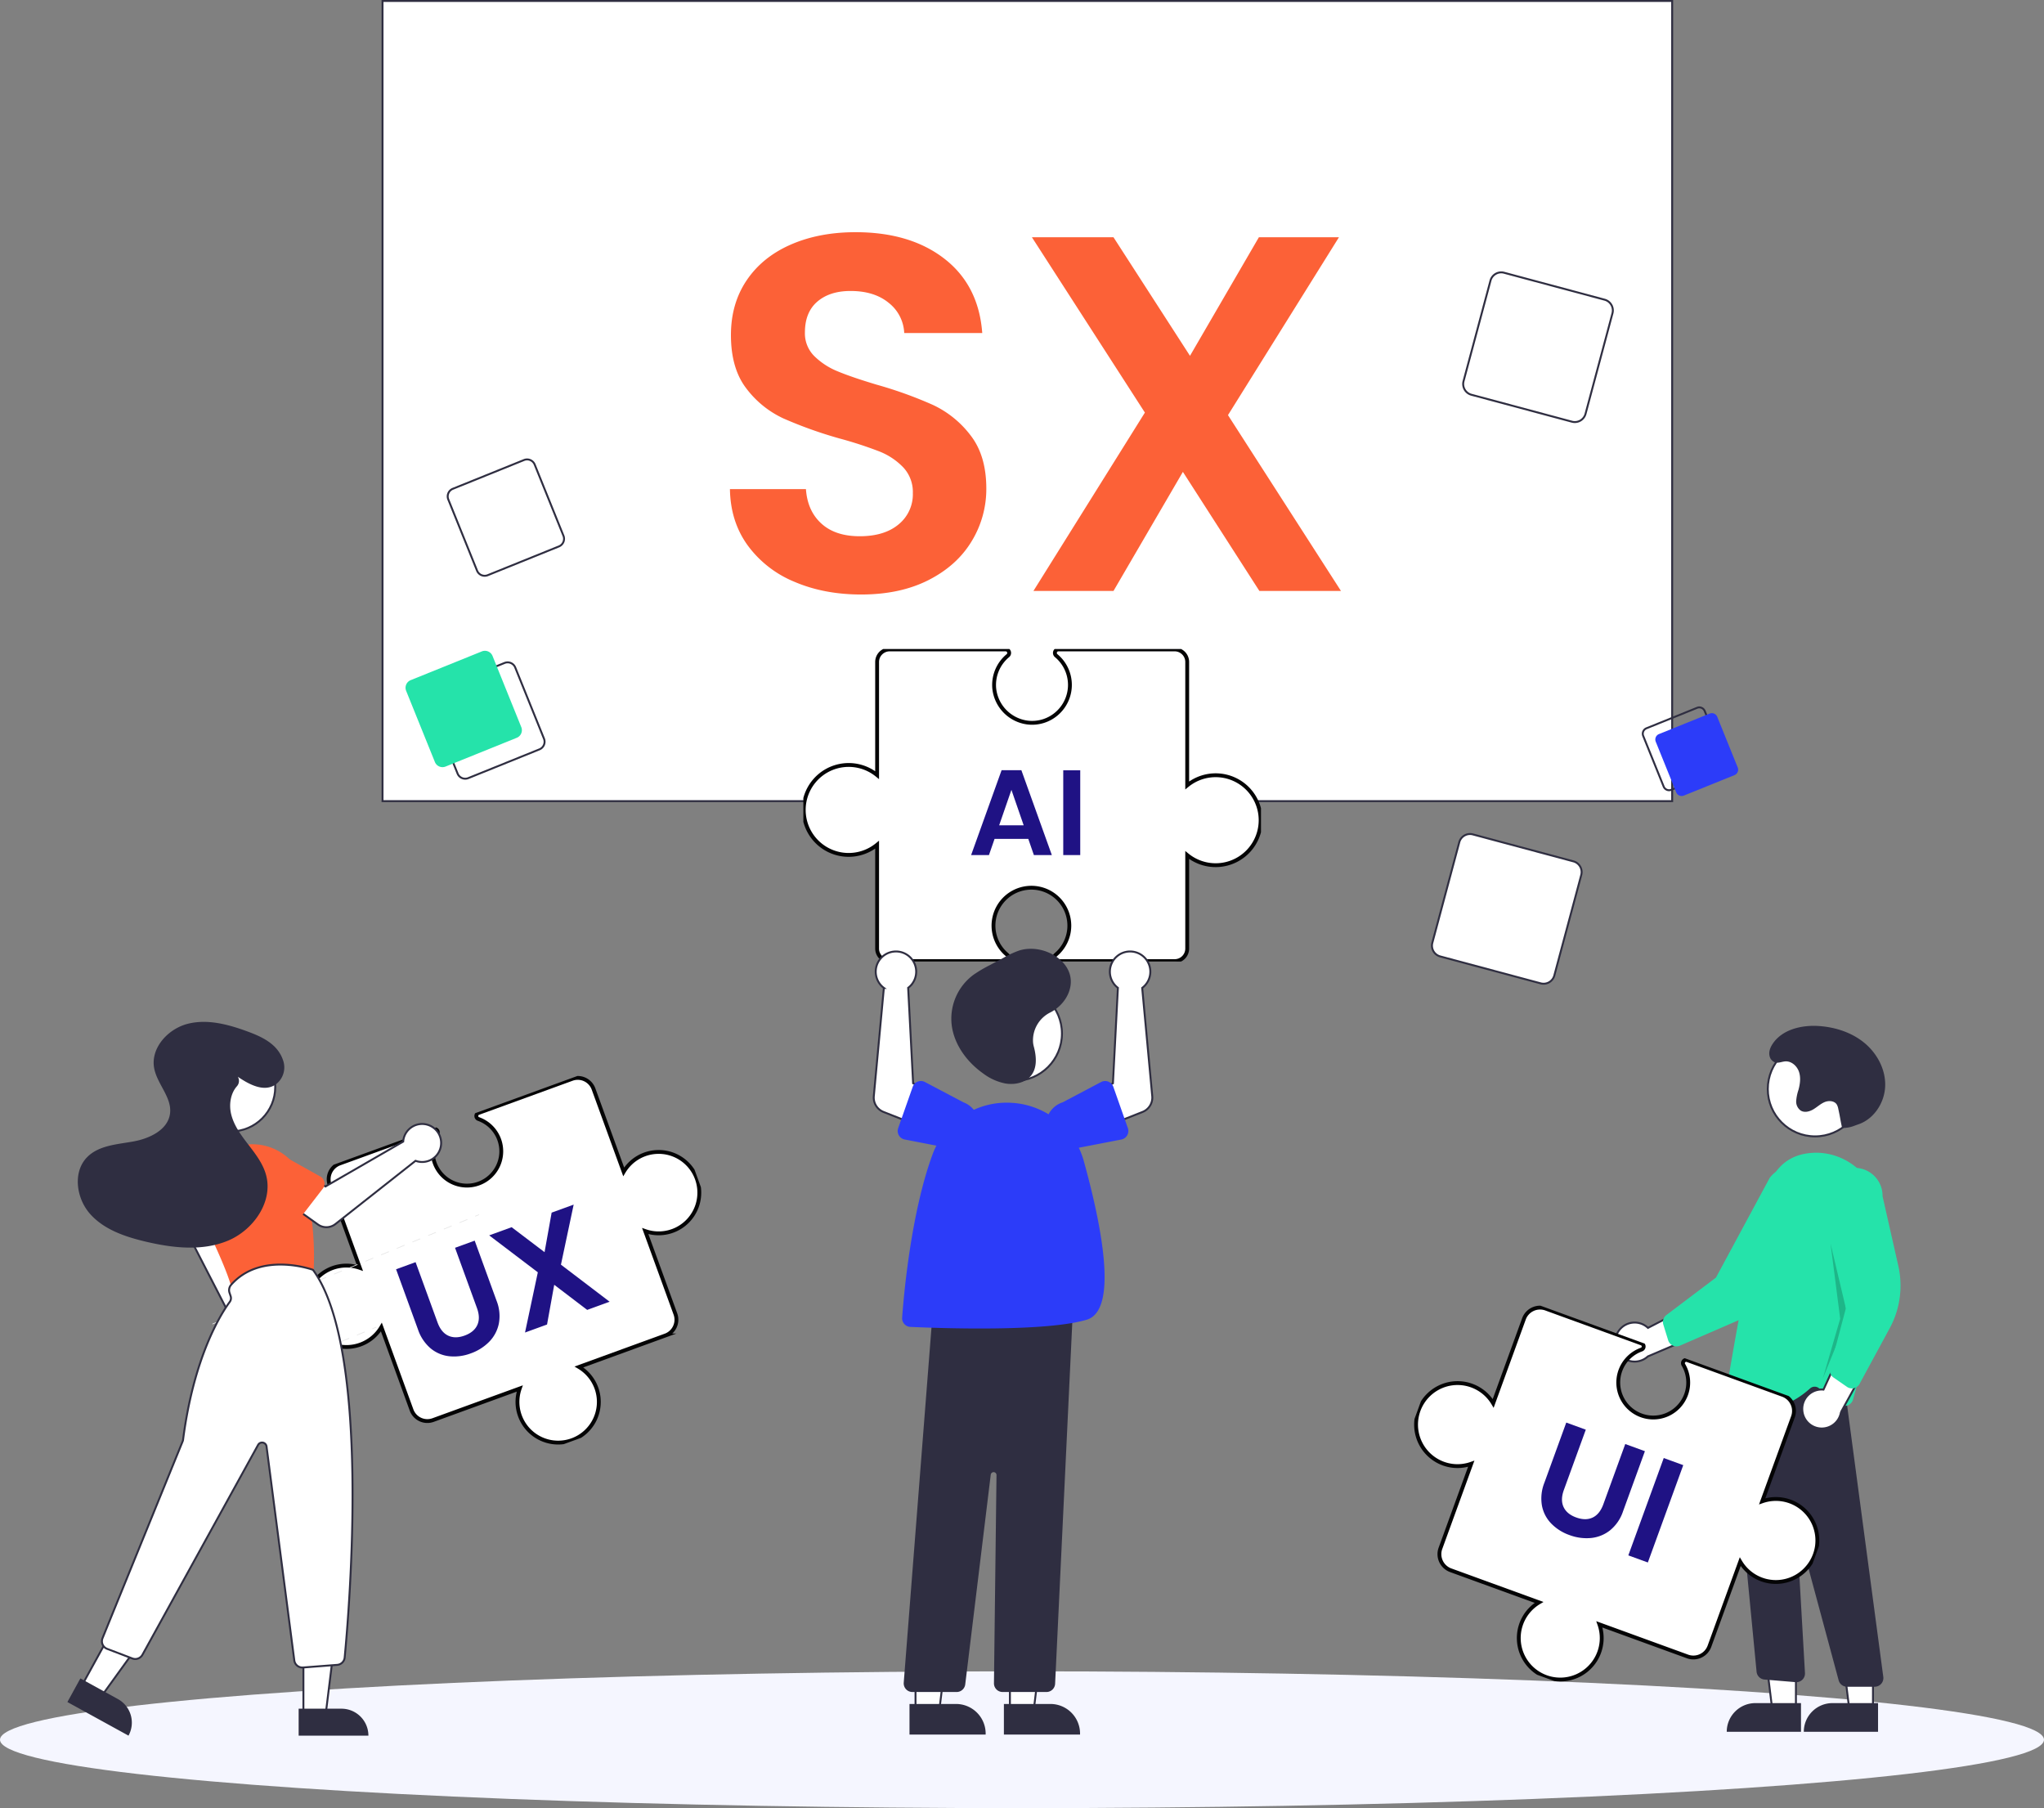 <svg xmlns="http://www.w3.org/2000/svg" xmlns:xlink="http://www.w3.org/1999/xlink" width="1061" height="938.414" viewBox="0 0 1061 938.414">
  <rect x="0" y="0" width="1061" height="938.414" fill="#808080" stroke="none"/>
  <defs>
    <clipPath id="clip-path">
      <rect id="Rectangle_2468" data-name="Rectangle 2468" width="215.625" height="177.132" fill="#fff" stroke="#707070" stroke-width="2"/>
    </clipPath>
    <clipPath id="clip-path-2">
      <rect id="Rectangle_2469" data-name="Rectangle 2469" width="237.551" height="162.195" fill="#fff" stroke="#707070" stroke-width="2"/>
    </clipPath>
    <clipPath id="clip-path-3">
      <rect id="Rectangle_2468-2" data-name="Rectangle 2468" width="219.846" height="180.6" fill="#fff" stroke="#707070" stroke-width="2"/>
    </clipPath>
  </defs>
  <g id="Group_6421" data-name="Group 6421" transform="translate(-1615 -4585.586)">
    <g id="Group_6413" data-name="Group 6413" transform="translate(-109.439 1084.995)">
      <rect id="Rectangle_62" data-name="Rectangle 62" width="669.427" height="415.285" transform="translate(1923 3501.091)" fill="#fff" stroke="#2f2e41" stroke-width="1"/>
    </g>
    <path id="Path_6712" data-name="Path 6712" d="M-88.763,1.841q-19.2,0-34.585-6.575A56.783,56.783,0,0,1-147.675-23.67q-8.942-12.361-9.205-29.193h39.45q.789,11.309,8.021,17.884T-89.552-28.4q12.887,0,20.251-6.181a20.1,20.1,0,0,0,7.364-16.174,18.688,18.688,0,0,0-5-13.413,35.012,35.012,0,0,0-12.493-8.285,206.733,206.733,0,0,0-20.646-6.707,221.114,221.114,0,0,1-29.062-10.388,50.9,50.9,0,0,1-19.2-15.517q-8.022-10.389-8.021-27.746,0-16.306,8.153-28.4t22.881-18.542q14.728-6.444,33.664-6.443,28.4,0,46.157,13.807t19.594,38.529h-40.5a21.036,21.036,0,0,0-8.022-15.648q-7.5-6.18-19.856-6.18-10.783,0-17.227,5.523t-6.443,16.043a16.584,16.584,0,0,0,4.865,12.23,37.1,37.1,0,0,0,12.1,7.89q7.233,3.025,20.382,6.969a214.128,214.128,0,0,1,29.193,10.52,52.427,52.427,0,0,1,19.462,15.78Q-23.8-70.221-23.8-53.126a51.944,51.944,0,0,1-7.627,27.352Q-39.056-13.15-53.784-5.655T-88.763,1.841ZM117.955,0,78.242-61.805,42.211,0H.657l57.86-92.576-58.649-91H42.211l39.713,61.542,35.768-61.542h41.554l-57.6,92.313L160.3,0Z" transform="translate(2150.775 4892.293)" fill="#fc6137"/>
    <path id="Path_6706" data-name="Path 6706" d="M65.55,5.776v54a5.776,5.776,0,0,1-5.776,5.776h-54A5.776,5.776,0,0,1,0,59.778v-54A5.775,5.775,0,0,1,5.776,0h54A5.775,5.775,0,0,1,65.55,5.776" transform="translate(2453.493 4742.618) rotate(105)" fill="#fff" stroke="#2f2e41" stroke-width="1"/>
    <path id="Path_6707" data-name="Path 6707" d="M48.361,4.261V44.1A4.262,4.262,0,0,1,44.1,48.364H4.261A4.262,4.262,0,0,1,0,44.1V4.261A4.261,4.261,0,0,1,4.261,0H44.1a4.261,4.261,0,0,1,4.261,4.261" transform="translate(1890.951 4822.747) rotate(68)" fill="none" stroke="#2f2e41" stroke-width="1"/>
    <ellipse id="Ellipse_440" data-name="Ellipse 440" cx="530.5" cy="35.5" rx="530.5" ry="35.5" transform="translate(1615 5453)" fill="#f5f6ff"/>
    <g id="Group_6402" data-name="Group 6402" transform="translate(1750.156 5203.914) rotate(-20)">
      <g id="Mask_Group_6396" data-name="Mask Group 6396" transform="translate(0 0)" clip-path="url(#clip-path)">
        <path id="Path_6228" data-name="Path 6228" d="M209.93,84.2a21.223,21.223,0,0,0,4.3-17.757A21.116,21.116,0,0,0,180.21,54.484V8.7a8.714,8.714,0,0,0-8.7-8.7H119.791a1.652,1.652,0,0,0-1.049,2.928,17.793,17.793,0,0,1-13.407,31.4,17.806,17.806,0,0,1-9.292-31.4A1.651,1.651,0,0,0,95,0H43.171a8.716,8.716,0,0,0-8.707,8.7V54.48A21.118,21.118,0,0,0,.386,66.747,21.137,21.137,0,0,0,21.107,91.976,20.989,20.989,0,0,0,34.464,87.2v45.806a8.716,8.716,0,0,0,8.707,8.7H91.038a21.124,21.124,0,0,0,16.368,34.471c.125,0,.251,0,.376,0a21.11,21.11,0,0,0,15.971-34.468h47.755a8.716,8.716,0,0,0,8.7-8.7V87.2a21.088,21.088,0,0,0,29.718-3Z" transform="translate(0.474 0.475)" fill="#fff" stroke="#040405" stroke-miterlimit="10" stroke-width="2"/>
      </g>
    </g>
    <g id="Group_6403" data-name="Group 6403" transform="translate(2031.999 4922.418)">
      <g id="Group_6398" data-name="Group 6398" clip-path="url(#clip-path-2)">
        <path id="Path_6229" data-name="Path 6229" d="M.252,85.938A23.311,23.311,0,0,0,38.2,101.493v53.885a6.512,6.512,0,0,0,6.505,6.507h59.907a1.824,1.824,0,0,0,1.162-3.23,19.668,19.668,0,0,1,10.325-34.73,19.683,19.683,0,0,1,21.878,19.549,19.712,19.712,0,0,1-7.142,15.185c-.009.009-.016.021-.024.028a1.845,1.845,0,0,0-.294.332c-.028.04-.054.077-.078.118a1.792,1.792,0,0,0-.186.421.838.838,0,0,0-.019.1,1.675,1.675,0,0,0-.083.407,1.781,1.781,0,0,0,.367,1.042c.023.031.042.066.064.1a1.813,1.813,0,0,0,.3.282,1.6,1.6,0,0,0,.2.134,1.675,1.675,0,0,0,.3.15,1.82,1.82,0,0,0,.506.1c.031,0,.059.019.09.019h60.679a6.512,6.512,0,0,0,6.505-6.507V106.835a23.339,23.339,0,1,0,0-36.14V6.632A6.514,6.514,0,0,0,192.656.125H132.309a1.824,1.824,0,0,0-1.162,3.23,19.7,19.7,0,0,1,.553,29.87,19.515,19.515,0,0,1-15.423,4.848A19.9,19.9,0,0,1,98.987,20.241,19.774,19.774,0,0,1,106.08,3.357a1.824,1.824,0,0,0-1.162-3.23l-60.21,0A6.512,6.512,0,0,0,38.2,6.632V65.351A23.329,23.329,0,0,0,.254,85.94Z" transform="translate(0.092 0.092)" fill="#fff" stroke="#040405" stroke-miterlimit="10" stroke-width="2"/>
      </g>
    </g>
    <path id="Path_6710" data-name="Path 6710" d="M0-8.379H-17.514L-20.412,0h-9.261L-13.86-44.037H-3.591L12.222,0H2.9Zm-2.394-7.056-6.363-18.4-6.363,18.4ZM26.964-43.974V0h-8.82V-43.974Z" transform="translate(2148.766 5029.354)" fill="#1f1284"/>
    <path id="Path_6631" data-name="Path 6631" d="M65.55,5.776v54a5.776,5.776,0,0,1-5.776,5.776h-54A5.776,5.776,0,0,1,0,59.778v-54A5.775,5.775,0,0,1,5.776,0h54A5.775,5.775,0,0,1,65.55,5.776" transform="translate(2437.289 5034.12) rotate(105)" fill="#fff" stroke="#2f2e41" stroke-width="1"/>
    <path id="Path_6630" data-name="Path 6630" d="M48.361,4.261V44.1A4.262,4.262,0,0,1,44.1,48.364H4.261A4.262,4.262,0,0,1,0,44.1V4.261A4.261,4.261,0,0,1,4.261,0H44.1a4.261,4.261,0,0,1,4.261,4.261" transform="translate(1880.848 4928.064) rotate(68)" fill="#fff" stroke="#2f2e41" stroke-width="1"/>
    <path id="Path_6629" data-name="Path 6629" d="M48.361,4.261V44.1A4.262,4.262,0,0,1,44.1,48.364H4.261A4.262,4.262,0,0,1,0,44.1V4.261A4.261,4.261,0,0,1,4.261,0H44.1a4.261,4.261,0,0,1,4.261,4.261" transform="translate(1869.068 4922.064) rotate(68)" fill="#25e3aa"/>
    <path id="Path_6632" data-name="Path 6632" d="M34.435,3.034V31.4A3.034,3.034,0,0,1,31.4,34.437H3.034A3.034,3.034,0,0,1,0,31.4V3.034A3.034,3.034,0,0,1,3.034,0H31.4a3.034,3.034,0,0,1,3.034,3.034" transform="translate(2498.746 4951.803) rotate(68)" fill="none" stroke="#2f2e41" stroke-width="1"/>
    <path id="Path_6633" data-name="Path 6633" d="M34.435,3.034V31.4A3.034,3.034,0,0,1,31.4,34.437H3.034A3.034,3.034,0,0,1,0,31.4V3.034A3.034,3.034,0,0,1,3.034,0H31.4a3.034,3.034,0,0,1,3.034,3.034" transform="translate(2505.255 4954.803) rotate(68)" fill="#2c3cf9"/>
    <path id="Path_6550" data-name="Path 6550" d="M899.2,590.4a10.056,10.056,0,0,1,15.32-1.743l31.755-16.389L944.3,590.735,914.45,603.467A10.11,10.11,0,0,1,899.2,590.4Z" transform="translate(1555.914 4686.101)" fill="#fff" stroke="#2f2e41" stroke-width="1"/>
    <path id="Path_6551" data-name="Path 6551" d="M926.524,597.289A4.5,4.5,0,0,1,925,595.077l-2.526-8.159A4.515,4.515,0,0,1,924.062,582l25.738-19.44,27.875-51.712a14.5,14.5,0,1,1,22.9,17.782L984.716,562.1a46.373,46.373,0,0,1-23.463,22.7L931.09,597.875a4.5,4.5,0,0,1-3.669-.039A4.454,4.454,0,0,1,926.524,597.289Z" transform="translate(1555.914 4686.101)" fill="#25e3aa"/>
    <circle id="Ellipse_434" data-name="Ellipse 434" cx="24.561" cy="24.561" r="24.561" transform="translate(2532.628 5126.24)" fill="#fff" stroke="#2f2e41" stroke-width="1"/>
    <path id="Path_6544" data-name="Path 6544" d="M888.812,685.737H876.553l-5.831-47.288h18.1Z" transform="translate(1658.414 4787.26)" fill="#fff" stroke="#2f2e41" stroke-width="1"/>
    <path id="Path_6545" data-name="Path 6545" d="M867.8,682.233h23.644V697.12H852.908A14.887,14.887,0,0,1,867.8,682.233Z" transform="translate(1658.414 4787.26)" fill="#2f2e41"/>
    <path id="Path_6546" data-name="Path 6546" d="M928.812,685.739H916.553l-5.831-47.289,18.1,0Z" transform="translate(1658.414 4787.26)" fill="#fff" stroke="#2f2e41" stroke-width="1"/>
    <path id="Path_6547" data-name="Path 6547" d="M907.8,682.234h23.644v14.887H892.908A14.887,14.887,0,0,1,907.8,682.234Z" transform="translate(1658.414 4787.26)" fill="#2f2e41"/>
    <path id="Path_6548" data-name="Path 6548" d="M1032.208,774.9h-14.367a4.508,4.508,0,0,1-4.345-3.329l-20.68-76.7a.5.5,0,0,0-.982.16l4.177,72.742a4.5,4.5,0,0,1-4.867,4.742L975,771.166a4.512,4.512,0,0,1-4.1-3.964L956.191,614.457l5.691,3.415,53.329-9.054L1036.669,769.8a4.5,4.5,0,0,1-4.461,5.095Z" transform="translate(1555.914 4686.101)" fill="#2f2e41"/>
    <path id="Path_6552" data-name="Path 6552" d="M974.027,630.579a32.939,32.939,0,0,1-16.692-4.7,4.48,4.48,0,0,1-2.136-4.589c1.876-11.486,11.684-70.408,20.608-102.529,3.635-13.083,11.671-20.129,23.887-20.943,17.868-1.172,33.75,12.807,35.4,31.2,2.917,32.448-8.933,78.55-14.164,96.866a4.5,4.5,0,0,1-7.088,2.306l-10.661-8.293a3.533,3.533,0,0,0-4.516.188C989.682,628.1,981.146,630.579,974.027,630.579Z" transform="translate(1555.914 4686.101)" fill="#25e3aa"/>
    <path id="Path_6553" data-name="Path 6553" d="M906.787,443.738l9,38-13,32,9-31Z" transform="translate(1658.414 4787.26)" opacity="0.2"/>
    <path id="Path_6562" data-name="Path 6562" d="M1015.29,484.9a16.539,16.539,0,0,0,6.388-1.155c.894-.345,1.822-.628,2.715-.972,7.882-3.045,13.074-11.438,13.26-19.886s-4.188-16.647-10.684-22.05-14.909-8.178-23.335-8.82c-9.075-.691-19.294,1.61-24.366,9.167-1.35,2.012-2.294,4.452-1.494,6.882a4.4,4.4,0,0,0,1.241,1.906c2.265,2.015,4.523.5,6.831.366,3.173-.184,6.023,2.385,7.047,5.394s.573,6.322-.254,9.391a23.461,23.461,0,0,0-1.183,5.71,5.74,5.74,0,0,0,2.378,5.055c1.983,1.2,4.587.505,6.571-.691s3.7-2.86,5.842-3.741,5.022-.685,6.27,1.268a6.936,6.936,0,0,1,.793,2.289c1.118,5.095.861,4.795,1.979,9.89Z" transform="translate(1555.914 4686.101)" fill="#2f2e41"/>
    <path id="Path_6554" data-name="Path 6554" d="M994.645,631.512a10.056,10.056,0,0,1,10.979-10.826l14.873-32.492,9.841,15.748-15.633,28.441a10.11,10.11,0,0,1-20.061-.87Z" transform="translate(1555.914 4686.101)" fill="#fff" stroke="#2f2e41" stroke-width="1"/>
    <path id="Path_6555" data-name="Path 6555" d="M1020.394,620.069a4.506,4.506,0,0,1-2.564-.8l-7.022-4.861a4.515,4.515,0,0,1-1.788-4.852l8.255-31.18-9.979-57.893a14.5,14.5,0,1,1,28.993-.14l8.177,36.123a46.373,46.373,0,0,1-4.456,32.339l-15.661,28.908a4.505,4.505,0,0,1-2.911,2.233A4.451,4.451,0,0,1,1020.394,620.069Z" transform="translate(1555.914 4686.101)" fill="#25e3aa"/>
    <path id="Path_6556" data-name="Path 6556" d="M490.541,685.239H502.8l5.832-47.287H490.539Z" transform="translate(1648.689 4788.7)" fill="#fff" stroke="#2f2e41" stroke-width="1"/>
    <path id="Path_6557" data-name="Path 6557" d="M589.914,782.4h24.145a15.386,15.386,0,0,1,15.386,15.387v.5H589.915Z" transform="translate(1546.189 4687.541)" fill="#2f2e41"/>
    <path id="Path_6563" data-name="Path 6563" d="M441.541,685.239H453.8l5.832-47.287H441.539Z" transform="translate(1648.689 4788.7)" fill="#fff" stroke="#2f2e41" stroke-width="1"/>
    <path id="Path_6564" data-name="Path 6564" d="M540.914,782.4h24.145a15.386,15.386,0,0,1,15.387,15.387v.5H540.915Z" transform="translate(1546.189 4687.541)" fill="#2f2e41"/>
    <circle id="Ellipse_435" data-name="Ellipse 435" cx="24.561" cy="24.561" r="24.561" transform="translate(2117.116 5097.437)" fill="#fff" stroke="#2f2e41" stroke-width="1"/>
    <path id="Path_6558" data-name="Path 6558" d="M612,776.192H589.254a4.5,4.5,0,0,1-4.5-4.555l1.322-108.031a1.5,1.5,0,0,0-2.989-.2l-13.241,108.83a4.5,4.5,0,0,1-4.467,3.956H542.41a4.5,4.5,0,0,1-4.486-4.851l15.167-194.075.412-.045,72.629-7.844L616.5,771.906a4.5,4.5,0,0,1-4.5,4.286Z" transform="translate(1546.189 4687.541)" fill="#2f2e41"/>
    <path id="Path_6559" data-name="Path 6559" d="M553.976,589.181a4.5,4.5,0,0,1-4.484-4.358c-.4-12.271-1.076-54.732,6.822-85.905a40.924,40.924,0,0,1,37.793-30.839h0A41.179,41.179,0,0,1,634.665,494.1c13.275,33.7,25.818,75.246,10.181,81.762-20.495,8.539-74.523,12.346-90.594,13.309Q554.113,589.181,553.976,589.181Z" transform="matrix(0.995, 0.105, -0.105, 0.995, 1597.946, 4629.823)" fill="#2c3cf9"/>
    <path id="Path_6565" data-name="Path 6565" d="M647.847,409.632a10.522,10.522,0,0,0,1.246,1.093l-2.578,49.526-10.724,5.491,6.171,17.268,19.93-7.875a8,8,0,0,0,5.026-8.181L661.7,410.775a10.5,10.5,0,1,0-13.849-1.143Z" transform="translate(1546.189 4687.541)" fill="#fff" stroke="#2f2e41" stroke-width="1"/>
    <path id="Path_6566" data-name="Path 6566" d="M646.718,462.1l7.544,21.439a4.5,4.5,0,0,1-3.389,5.912l-22.245,4.308a12.5,12.5,0,1,1-8.228-23.6l19.974-10.543a4.5,4.5,0,0,1,6.344,2.486Z" transform="translate(1546.189 4687.541)" fill="#2c3cf9"/>
    <path id="Path_6567" data-name="Path 6567" d="M541.46,409.632a10.524,10.524,0,0,1-1.246,1.093l2.578,49.526,10.724,5.491-6.171,17.268-19.93-7.875a8,8,0,0,1-5.026-8.181l5.221-56.179a10.5,10.5,0,1,1,13.849-1.143Z" transform="translate(1546.189 4687.541)" fill="#fff" stroke="#2f2e41" stroke-width="1"/>
    <path id="Path_6568" data-name="Path 6568" d="M545.192,459.4a4.5,4.5,0,0,1,3.741.21l19.974,10.543a12.5,12.5,0,0,1-8.228,23.6l-22.245-4.308a4.5,4.5,0,0,1-3.389-5.912l7.544-21.439a4.5,4.5,0,0,1,2.6-2.7Z" transform="translate(1546.189 4687.541)" fill="#2c3cf9"/>
    <path id="Path_6569" data-name="Path 6569" d="M605.027,438.643a16.143,16.143,0,0,1,9.041-15.168c7.466-3.854,12.156-12.075,10.1-19.582-2.631-9.609-15.709-15.841-26.305-12.535A48.567,48.567,0,0,0,589.6,395.2l-6.923,3.711a71.732,71.732,0,0,0-8.534,5.038,28.315,28.315,0,0,0-11.27,26.53c1.363,9.769,7.761,18.727,16.518,24.861a27.936,27.936,0,0,0,11.319,5.031c4.2.692,8.87-.094,11.939-2.7,4.8-4.079,4.3-10.911,2.75-16.616A12.085,12.085,0,0,1,605.027,438.643Z" transform="translate(1546.189 4687.541)" fill="#2f2e41"/>
    <rect id="Rectangle_2484" data-name="Rectangle 2484" width="2.179" height="0.363" transform="translate(1861.595 5216.644) rotate(-22.306)" fill="#e6e6e6"/>
    <path id="Path_6570" data-name="Path 6570" d="M324.747,530.551l-4.072,1.67-.138-.336,4.072-1.67Zm-8.144,3.341-4.072,1.67-.138-.336,4.072-1.67Zm-8.144,3.341-4.072,1.67-.138-.336,4.072-1.67Zm-8.144,3.341-4.072,1.67-.138-.336,4.072-1.67Zm-8.144,3.341-4.072,1.67-.138-.336,4.072-1.67Zm-8.144,3.341-4.072,1.67-.138-.336,4.072-1.67Zm-8.144,3.341-4.072,1.67-.138-.336,4.072-1.67Zm-8.144,3.341-4.072,1.67-.138-.336,4.072-1.67Zm-8.144,3.341-4.072,1.67-.138-.336,4.072-1.67Zm-8.144,3.341-4.072,1.67-.138-.336,4.072-1.67Zm-8.143,3.341-4.072,1.67-.138-.336,4.072-1.67Zm-8.144,3.341-4.072,1.67-.138-.336,4.072-1.67Zm-8.144,3.341-4.072,1.67-.138-.336,4.072-1.67Zm-8.144,3.341-4.072,1.67-.138-.336,4.072-1.67Zm-8.144,3.341-4.072,1.67-.138-.336,4.072-1.67Zm-8.144,3.341-4.072,1.67-.138-.336,4.072-1.67Z" transform="translate(1532.914 4688.101)" fill="#e6e6e6"/>
    <rect id="Rectangle_2485" data-name="Rectangle 2485" width="2.179" height="0.363" transform="translate(1725.212 5272.595) rotate(-22.306)" fill="#e6e6e6"/>
    <rect id="Rectangle_2486" data-name="Rectangle 2486" width="2.179" height="0.363" transform="translate(1808.235 5275.032) rotate(-22.306)" fill="#e6e6e6"/>
    <path id="Path_6576" data-name="Path 6576" d="M271.448,588.915l-4.011,1.646-.138-.336,4.011-1.646Zm-8.023,3.291-4.011,1.646-.138-.336,4.011-1.646ZM255.4,595.5l-4.011,1.646-.138-.336,4.011-1.646Zm-8.023,3.291-4.011,1.646-.138-.336,4.011-1.646Zm-8.023,3.291-4.011,1.646-.138-.336,4.011-1.646Zm-8.023,3.291-4.011,1.646-.138-.336,4.011-1.646Zm-8.023,3.291-4.011,1.646-.138-.336,4.011-1.646Zm-8.023,3.291-4.011,1.646-.138-.336,4.011-1.646Z" transform="translate(1532.914 4688.101)" fill="#e6e6e6"/>
    <rect id="Rectangle_2487" data-name="Rectangle 2487" width="2.179" height="0.363" transform="translate(1738.028 5303.835) rotate(-22.306)" fill="#e6e6e6"/>
    <rect id="Rectangle_2488" data-name="Rectangle 2488" width="2.179" height="0.363" transform="translate(1774.996 5305.937) rotate(-22.306)" fill="#e6e6e6"/>
    <path id="Path_6577" data-name="Path 6577" d="M238.093,619.867l-4.127,1.693-.138-.336,4.127-1.693Zm-8.254,3.386-4.127,1.693-.138-.336,4.127-1.693Zm-8.254,3.386-4.127,1.693L217.32,628l4.127-1.693Z" transform="translate(1532.914 4688.101)" fill="#e6e6e6"/>
    <rect id="Rectangle_2489" data-name="Rectangle 2489" width="2.179" height="0.363" transform="translate(1744.092 5318.615) rotate(-22.306)" fill="#e6e6e6"/>
    <rect id="Rectangle_2490" data-name="Rectangle 2490" width="2.179" height="0.363" transform="translate(1785.344 5331.16) rotate(-22.306)" fill="#e6e6e6"/>
    <path id="Path_6578" data-name="Path 6578" d="M248.441,645.09l-4.127,1.693-.138-.336,4.127-1.693Zm-8.254,3.386-4.127,1.693-.138-.336,4.127-1.693Zm-8.254,3.386-4.127,1.693-.138-.336,4.127-1.693Z" transform="translate(1532.914 4688.101)" fill="#e6e6e6"/>
    <rect id="Rectangle_2491" data-name="Rectangle 2491" width="2.179" height="0.363" transform="translate(1754.44 5343.839) rotate(-22.306)" fill="#e6e6e6"/>
    <circle id="Ellipse_436" data-name="Ellipse 436" cx="2.542" cy="2.542" r="2.542" transform="translate(1774.539 5302.737)" fill="#3f3d56"/>
    <path id="Path_6579" data-name="Path 6579" d="M186.9,614.295a10.095,10.095,0,0,0,3.61-15.053l7.549-73.8H181.746l-6,72.066A10.15,10.15,0,0,0,186.9,614.295Z" transform="matrix(0.848, -0.53, 0.53, 0.848, 1273.693, 4864.623)" fill="#fff" stroke="#2f2e41" stroke-width="1"/>
    <circle id="Ellipse_437" data-name="Ellipse 437" cx="23.08" cy="23.08" r="23.08" transform="translate(1711.714 5126.647)" fill="#fff" stroke="#2f2e41" stroke-width="1"/>
    <path id="Path_6580" data-name="Path 6580" d="M206.225,568.419a4.221,4.221,0,0,1-4.068-3.1c-1.849-6.718-6.66-18.077-14.3-33.763a27.967,27.967,0,0,1,15.882-38.613h0a27.955,27.955,0,0,1,35.922,17.808c5.921,18.563,5.635,38.447,5.237,46.133a4.239,4.239,0,0,1-3.321,3.914l-34.446,7.522A4.207,4.207,0,0,1,206.225,568.419Z" transform="translate(1532.914 4688.101)" fill="#fc6137"/>
    <path id="Path_6581" data-name="Path 6581" d="M137.082,686.425H148.6l5.481-44.437h-17Z" transform="translate(1635.414 4789.26)" fill="#fff" stroke="#2f2e41" stroke-width="1"/>
    <path id="Path_6582" data-name="Path 6582" d="M237.113,784.293h36.207v13.989H251.1a13.989,13.989,0,0,1-13.989-13.989Z" transform="translate(2043.384 6270.663) rotate(179.997)" fill="#2f2e41"/>
    <path id="Path_6583" data-name="Path 6583" d="M21.882,671.495l10.1,5.55,26.212-36.3-14.9-8.192Z" transform="translate(1635.414 4789.26)" fill="#fff" stroke="#2f2e41" stroke-width="1"/>
    <path id="Path_6584" data-name="Path 6584" d="M118.2,776.437H154.4v13.989H132.185A13.989,13.989,0,0,1,118.2,776.437Z" transform="translate(1411.22 6223.716) rotate(-151.199)" fill="#2f2e41"/>
    <path id="Path_6585" data-name="Path 6585" d="M239.044,762.92a4.228,4.228,0,0,1-4.189-3.684L220.446,648.211a2.349,2.349,0,0,0-4.387-.832l-60.046,108.94a4.252,4.252,0,0,1-5.209,1.911l-13.088-4.987a4.228,4.228,0,0,1-2.411-5.546l41.6-102.181a3.257,3.257,0,0,0,.212-.809c5.634-43.605,19.968-65.78,24.227-71.538a3.275,3.275,0,0,0,.466-2.982l-.585-1.756a4.227,4.227,0,0,1,.814-4.113c15.347-17.48,42.1-7.942,42.363-7.843l.134.05.084.115c29.993,41.133,18.9,174.732,16.376,201.1a4.217,4.217,0,0,1-3.885,3.806l-17.736,1.366C239.262,762.917,239.152,762.92,239.044,762.92Z" transform="translate(1532.914 4688.101)" fill="#fff" stroke="#2f2e41" stroke-width="1"/>
    <path id="Path_6571" data-name="Path 6571" d="M291.606,488.437a9.891,9.891,0,0,0-.225,1.541l-40.367,23.288-9.812-5.648-10.46,13.694L247.14,533a7.518,7.518,0,0,0,9.019-.22l41.626-32.839a9.864,9.864,0,1,0-6.179-11.5Z" transform="translate(1532.914 4688.101)" fill="#fff" stroke="#2f2e41" stroke-width="1"/>
    <path id="Path_6586" data-name="Path 6586" d="M249.665,514.369l-13.047,16.909a4.229,4.229,0,0,1-6.394.35l-14.77-15.337a11.744,11.744,0,1,1,14.4-18.554L248.382,508.1a4.229,4.229,0,0,1,1.283,6.273Z" transform="translate(1532.914 4688.101)" fill="#fc6137"/>
    <path id="Path_6587" data-name="Path 6587" d="M199.1,543.746l-21.017-3.795a4.229,4.229,0,0,1-3.255-5.514l6.813-20.173a11.744,11.744,0,1,1,23.1,4.241l-.665,21.213a4.229,4.229,0,0,1-4.978,4.028Z" transform="translate(1532.914 4688.101)" fill="#fc6137"/>
    <path id="Path_6588" data-name="Path 6588" d="M205.533,456.318c5.932,4.06,13.721,8.233,19.78,3.91a11.025,11.025,0,0,0,3.618-12.709c-2.9-8.3-10.872-11.949-18.494-14.748-9.909-3.64-20.7-6.535-30.927-3.928s-19.269,12.51-17.423,22.9c1.485,8.358,9.369,15.312,8.25,23.727-1.126,8.469-10.65,12.926-19.059,14.44s-17.817,2-23.86,8.039c-7.708,7.7-5.784,21.475,1.47,29.61s18.2,11.822,28.805,14.328c14.053,3.321,29.252,5.067,42.6-.445s23.733-20.349,19.867-34.261c-1.633-5.877-5.48-10.843-9.2-15.678s-7.483-9.891-8.9-15.824c-1.182-4.944-.307-10.683,2.971-14.391a4.169,4.169,0,0,0,.559-4.874Z" transform="translate(1532.914 4688.101)" fill="#2f2e41"/>
    <path id="Path_6711" data-name="Path 6711" d="M41.26,27.254V60.518q0,5.467,2.849,8.354t8.008,2.888q5.236,0,8.085-2.888t2.849-8.354V27.254H73.908V60.441A21.425,21.425,0,0,1,70.944,72.03a18.8,18.8,0,0,1-7.931,7.122,25.177,25.177,0,0,1-11.049,2.387,24.5,24.5,0,0,1-10.9-2.387,18.173,18.173,0,0,1-7.738-7.122A22.1,22.1,0,0,1,30.48,60.441V27.254ZM116.489,81,104.862,62.9,94.313,81H82.147l16.94-27.1L81.916,27.254h12.4L105.94,45.272l10.472-18.018h12.166L111.715,54.281,128.886,81Z" transform="translate(1782.632 5229.146) rotate(-20)" fill="#1f1284"/>
    <g id="Group_6401" data-name="Group 6401" transform="translate(2375.78 5249.093) rotate(20)">
      <g id="Group_6396" data-name="Group 6396" transform="translate(0 0)" clip-path="url(#clip-path-3)">
        <path id="Path_6228-2" data-name="Path 6228" d="M214.04,85.849a21.639,21.639,0,0,0,4.383-18.1,21.53,21.53,0,0,0-34.685-12.193V8.875A8.885,8.885,0,0,0,174.864,0H122.136a1.684,1.684,0,0,0-1.069,2.985A18.142,18.142,0,0,1,107.4,35,18.155,18.155,0,0,1,97.924,2.985,1.683,1.683,0,0,0,96.857,0H44.016a8.887,8.887,0,0,0-8.877,8.875V55.547A21.532,21.532,0,0,0,.394,68.054,21.551,21.551,0,0,0,21.52,93.777a21.4,21.4,0,0,0,13.619-4.87v46.7a8.887,8.887,0,0,0,8.877,8.875h48.8a21.537,21.537,0,0,0,16.689,35.146c.128,0,.256,0,.384,0a21.523,21.523,0,0,0,16.284-35.142h48.69a8.887,8.887,0,0,0,8.875-8.875v-46.7a21.5,21.5,0,0,0,30.3-3.057Z" transform="translate(0.484 0.484)" fill="#fff" stroke="#040405" stroke-miterlimit="10" stroke-width="2"/>
      </g>
    </g>
    <path id="Path_6709" data-name="Path 6709" d="M58.286,27.254V60.518q0,5.467,2.849,8.354t8.008,2.888q5.236,0,8.085-2.888t2.849-8.354V27.254H90.934V60.441A21.425,21.425,0,0,1,87.97,72.03a18.8,18.8,0,0,1-7.931,7.122,25.177,25.177,0,0,1-11.049,2.387,24.5,24.5,0,0,1-10.9-2.387,18.173,18.173,0,0,1-7.738-7.122,22.1,22.1,0,0,1-2.849-11.589V27.254Zm53.823,0V81h-10.78V27.254Z" transform="matrix(0.94, 0.342, -0.342, 0.94, 2392.685, 5282.029)" fill="#1f1284"/>
  </g>
</svg>
